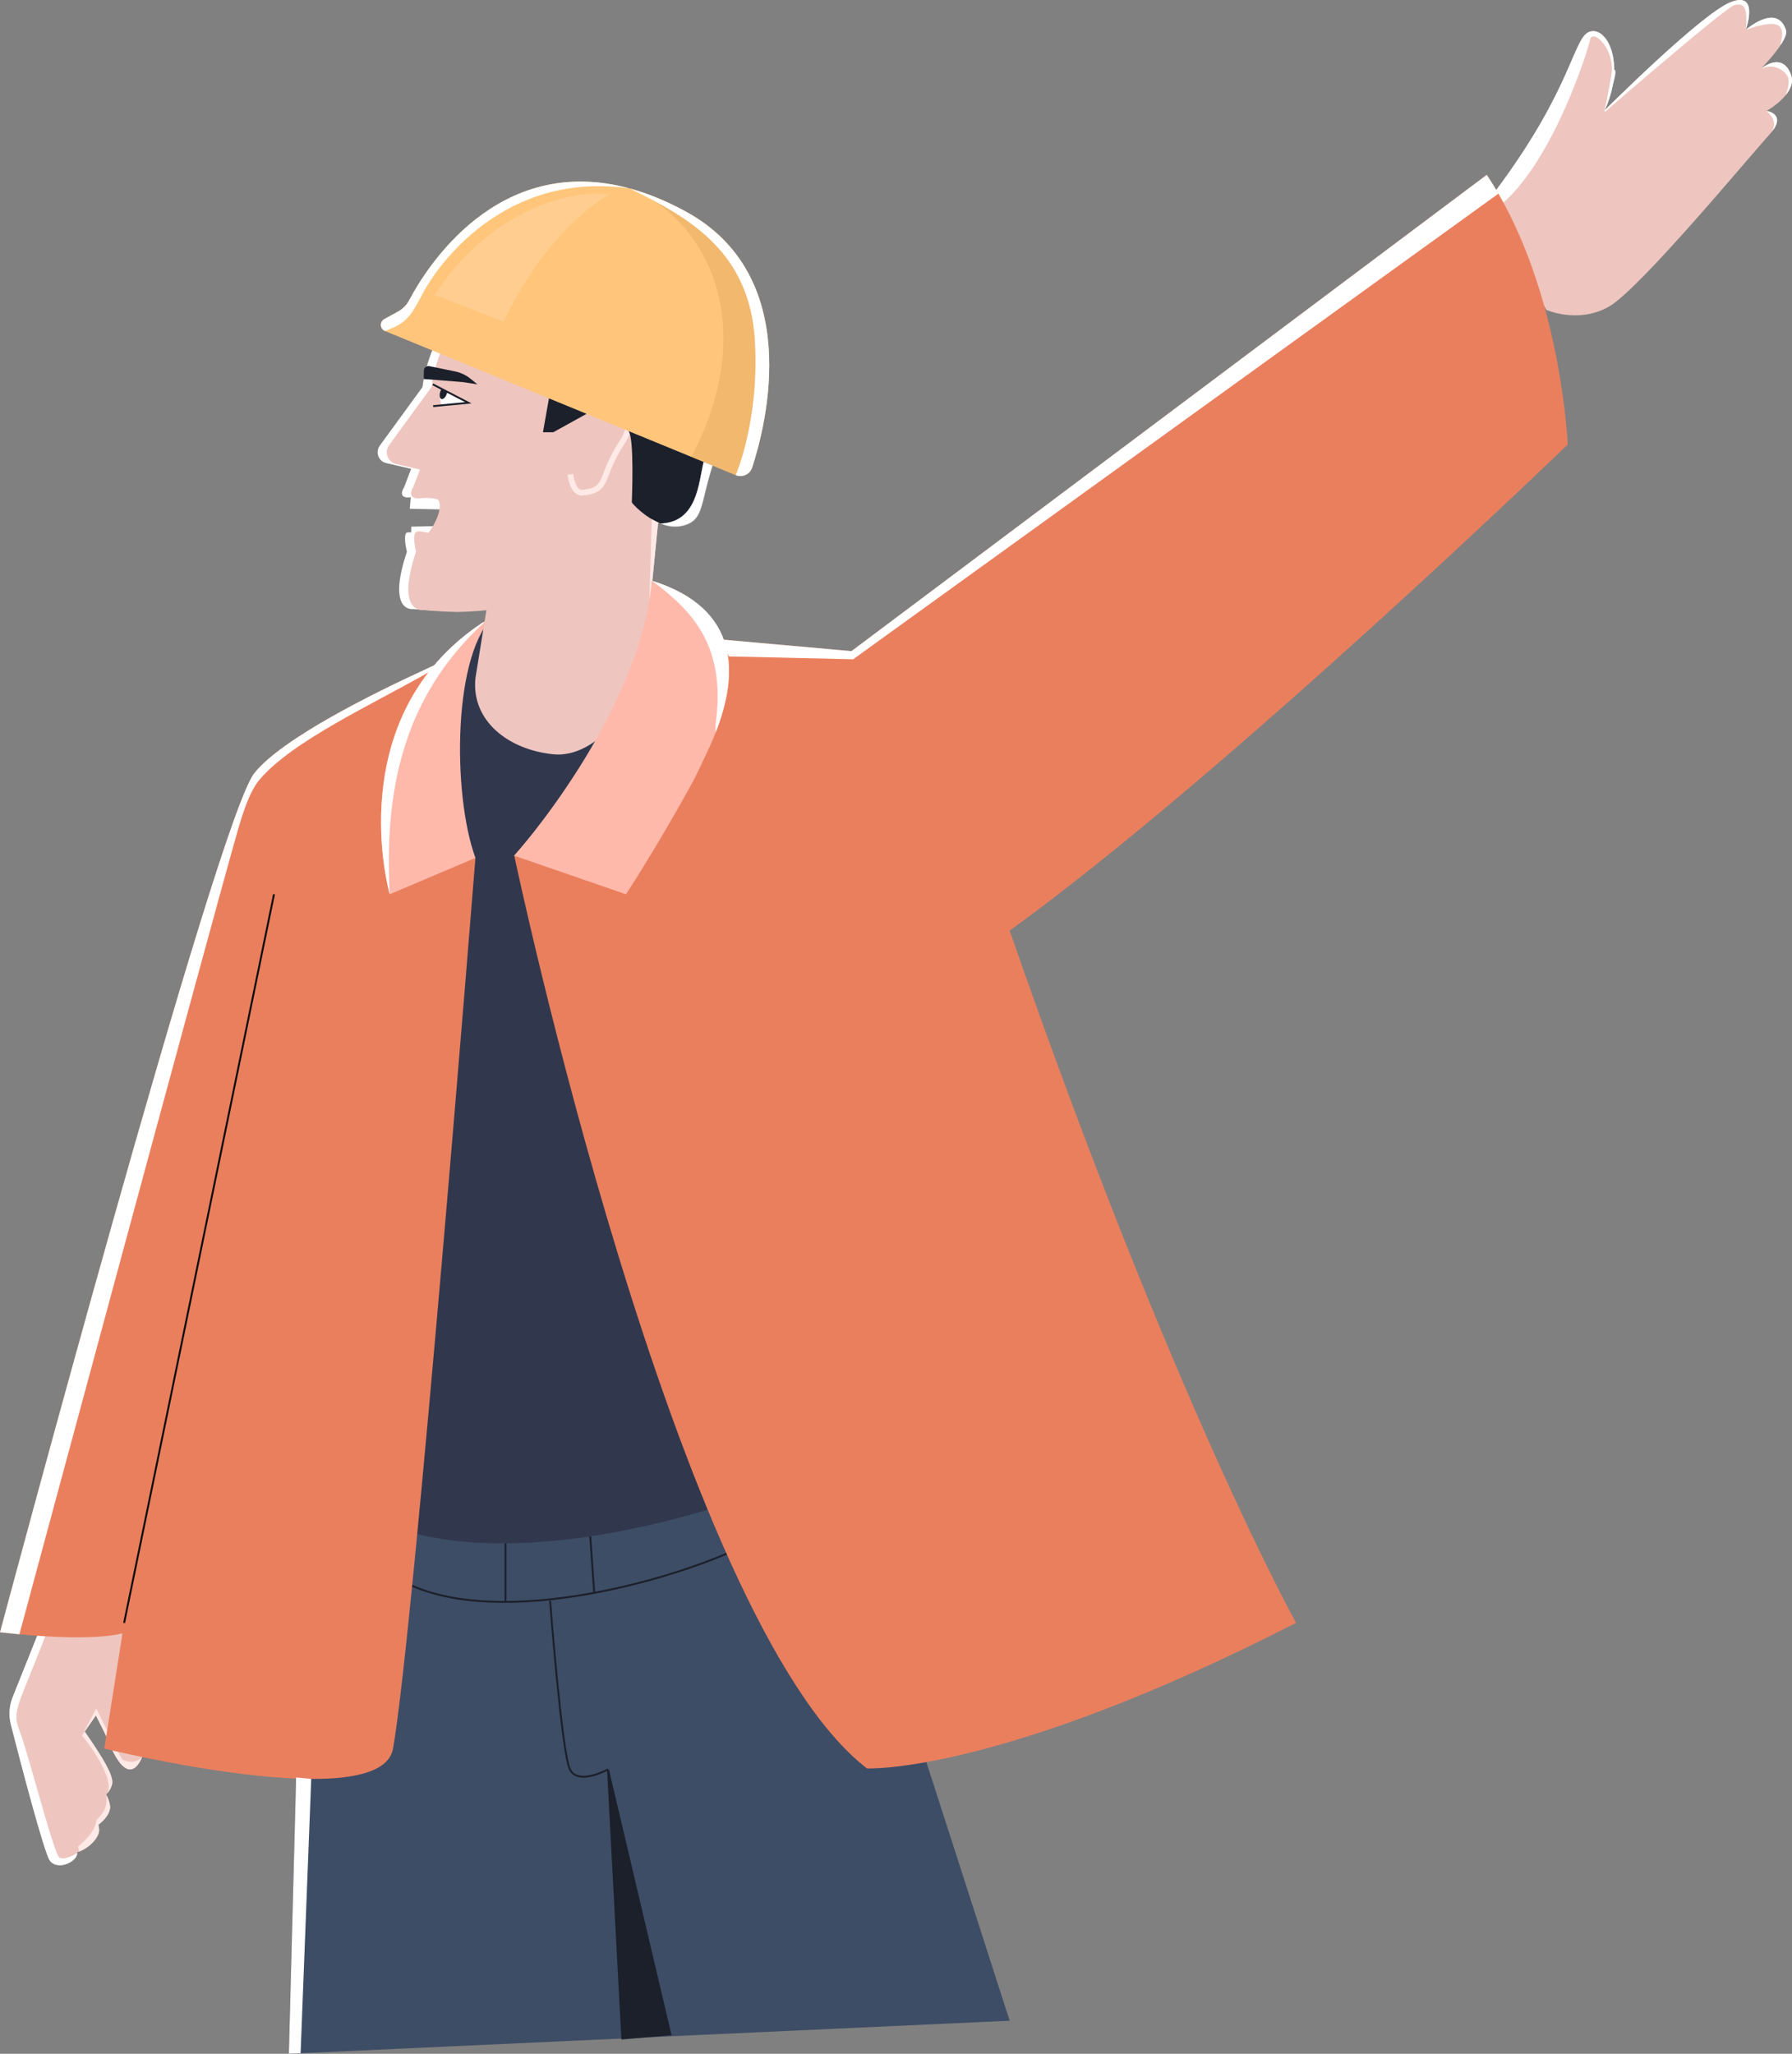 <?xml version="1.0" encoding="UTF-8"?> <svg xmlns="http://www.w3.org/2000/svg" id="Layer_2" viewBox="0 0 948.58 1086.96"><rect x="0" y="0" width="948.58" height="1086.96" fill="#808080" stroke="none"/> <defs> <style>.cls-1,.cls-2{fill:#fff;}.cls-3{fill:#d69f56;opacity:.35;}.cls-4{fill:#3e4d66;}.cls-5,.cls-6,.cls-2,.cls-7,.cls-8,.cls-9{stroke-miterlimit:10;}.cls-5,.cls-6,.cls-7{fill:none;}.cls-5,.cls-8{stroke:#1b202b;}.cls-6{stroke:#0c0c0c;}.cls-2{stroke:#fff;stroke-width:.09px;}.cls-7{stroke:#ffe9e6;stroke-width:3px;}.cls-10{fill:#ffdeb6;opacity:.34;}.cls-8,.cls-11{fill:#1b202b;}.cls-12{fill:#ffb9ab;}.cls-13{fill:#ea7f5e;}.cls-14{fill:#31384d;}.cls-9{stroke:#eec6bf;}.cls-9,.cls-15{fill:#eec6bf;}.cls-16{fill:#ffc67b;}.cls-17{fill:#ffe9e6;}</style> </defs> <g> <path class="cls-15" d="M945.3,50.29h-.01c-3.96,4.94-10.11,8.39-10.11,8.39,0,0,10.18,1.57,2.87,10.88-.41,.53-.89,1.09-1.42,1.67-9.91,10.79-68.54,81.67-84.88,91-16.33,9.34-33.25,1.76-33.25,1.76l-1.1-2.12h0l-26.43-50.83-2.63-5.06-.17-.33c1.34-1.73,2.63-3.44,3.88-5.12,41.01-54.88,40.74-81.59,49.79-83.85,7.13-1.78,14.27,9.37,12.29,25.53-.04,.4-.1,.8-.16,1.21-.69,4.66-2.13,9.71-4.54,14.97,0,0,50.75-50.75,66.5-57.17,15.4-6.27,8.51,13.64,8.19,14.55,0,.01,0,.02,0,.02,.33-.29,16.57-14.38,21.29,.16,.57,1.76-.69,4.6-2.65,7.62h-.01c-3.67,5.65-9.79,11.96-10.87,13.08,.11-.09,.34-.27,.66-.52,2.71-2.08,11.32-7.52,15.49,3.3,1.5,3.89-.15,7.68-2.71,10.86Z"></path> <path class="cls-1" d="M854.12,42.21c-.04,.4-.1,.8-.16,1.21-.18,.15-.34,.24-.49,.28-.63,.18-.86-.78-.48-3.31,2.29-15-10.21-25.52-11.34-19.28-.99,5.47-19.17,62.61-45.82,86.09-1.59,1.41-3.22,2.69-4.87,3.84l-2.63-5.06-.17-.33c1.34-1.73,2.63-3.44,3.88-5.12,41.01-54.88,40.74-81.59,49.79-83.85,7.13-1.78,14.27,9.37,12.29,25.53Z"></path> <path class="cls-15" d="M64.7,887.35c-.13,.53-5.96,9.03-12.75,18.84-.39,.55-.78,1.12-1.18,1.68-2.44,3.54-4.99,7.2-7.4,10.66-4.09,5.87-7.81,11.19-10.11,14.49-1.51,2.16-2.41,3.44-2.41,3.44l.32,1.27c-2.52,4.7,9.49,36.38,9.74,42.56,.01,.15,.01,.28,0,.4-.32,5.06-10.64,9.36-14.51,4.05-3.11-4.28-15.78-53.02-20.63-71.97-1.24-4.84-.91-9.95,.95-14.59l13.22-33.05-.7-15.25,7.13,.5,38.33,2.71s.08,7.49,.12,15.47c.04,8.77,.05,18.13-.12,18.79Z"></path> <path class="cls-15" d="M75.23,929.89h0c-.3,.8-.66,1.54-1.06,2.25-6.45,11.28-13.41-2.39-16.12-9.14-1.32-3.3-4.62-9.93-7.27-15.13-.29-.58-.58-1.15-.85-1.69-1.68-3.26-2.92-5.63-2.92-5.63l17.82-31.99,.03-.06c10.12,32.47,14.5,50.81,10.38,61.39Z"></path> <path class="cls-17" d="M75.22,929.9c-.3,.79-.66,1.53-1.06,2.24-6.45,11.28-13.41-2.39-16.12-9.14-1.32-3.3-4.62-9.93-7.27-15.13-2.44,3.54-4.99,7.2-7.4,10.66l6.55-12.35,1.05-1.98s.36,.74,.98,1.99c2.99,6.12,11.97,24.32,12.9,25.03,1.11,.85,6.81,2.83,10.37-1.32Z"></path> <path class="cls-15" d="M52.45,969.1c-.46,3.87-5.22,8.82-10.52,10.84-3.98,1.53-8.27,1.4-11.25-2.09-6.95-8.13-20.41-50.39-20.41-50.39l9.88-14.26c16.65,25.24,27.54,41.09,31.09,50.03,.96,2.47,1.38,4.4,1.21,5.87Z"></path> <path class="cls-15" d="M58.26,956.91c-.25,2.87-2.84,6.39-6.29,8.89-4.72,3.44-11.05,4.98-15.21,.38-7.18-7.95-21.9-49.87-21.9-49.87l9.46-14.5c16.6,23.72,27.71,38.99,31.98,48.03,1.44,3.03,2.11,5.36,1.96,7.07Z"></path> <path class="cls-1" d="M40.91,980.69c-.32,5.06-10.64,9.36-14.51,4.05-3.11-4.28-15.78-53.02-20.63-71.97-1.24-4.84-.91-9.95,.95-14.59l13.22-33.05-.7-15.25,7.13,.5c.51,3.53,.89,6.76,.89,6.76-16.44,44.51-21.51,47.34-16.99,58.68,.69,1.73,1.59,4.45,2.64,7.83,3.92,12.72,9.87,34.75,14.08,48.11,1.98,6.32,3.58,10.7,4.39,11.24,2.96,1.98,9.53-2.31,9.53-2.31Z"></path> <path class="cls-15" d="M59.42,943.62c-.16,1.9-1.35,4.09-3.13,6.09l-.04,.04c-4.59,5.11-13.11,8.91-18.3,3.21-7.22-7.94-22.08-49.81-22.08-49.81l9.4-14.53c7.77,11.02,14.34,20.21,19.58,27.79h0c9.8,14.2,14.94,22.78,14.57,27.21Z"></path> <polygon class="cls-15" points="350.68 253.09 348.97 270.43 344.44 316.17 336.74 394.07 253.16 385.8 267.11 244.82 350.68 253.09"></polygon> <path class="cls-1" d="M217.45,263.19l-.54,6.08,16.67,.34s8.01-5.12,7.2-6.43-17.84-7.66-18.38-7.52-3.79,3.79-3.79,3.79l-1.16,3.74Z"></path> <path class="cls-1" d="M217.63,281.66l.1-2.93,12.88-.28h9.25s-5.29,9.4-5.36,9.53-11.3,1.08-12.24,0-4.65-2.16-4.62-2.57,0-3.75,0-3.75Z"></path> <path class="cls-1" d="M385.9,201.84c0,32.77-14.98,65.22-38.43,75.27-15.54,6.67-30.17,15.41-42.75,26.72-11.03,9.92-29.98,19.08-62.45,19.55-7.19,.11-15.06-.21-23.65-1.05,0,0-14.06,2.16-3.24-30.28,0,0-1.22-5-.95-7.98,.23-2.54,.76-2.81,5.83-1.81,.85,.17,1.83,.37,2.95,.6,1.3,.27,2.51,.11,3.62-.36,5.57-2.38,8.42-12.85,5.72-18.07,0,0-.76-1.14-6.67-1.39-1.64-.07-3.68-.08-6.21,.04-1.18,.04-2.46,.12-3.86,.22-4.26-.11-3.19-3.4-1.91-5.39l3.73-9.77-13.15-3.03c-4.13-.96-5.95-5.82-3.45-9.24l22.55-30.93h.02c5.53-40.01,39.85-70.83,81.39-70.83,.97,0,1.93,.01,2.89,.04,44,.92,78.02,23.26,78.02,67.69Z"></path> <path class="cls-9" d="M385.9,201.84c0,32.77-14.98,65.22-38.43,75.27-15.54,6.67-30.17,15.41-42.75,26.72-11.03,9.92-29.98,19.08-62.45,19.55-5.7-.08-11.79-.42-18.3-1.05,0,0-14.06,2.16-3.24-30.28,0,0-1.22-5-.95-7.98,.08-.84,.18-1.43,.48-1.81,.66-.86,2.26-.63,6.57,.24,.53,.11,8.95-11.81,5.72-18.07,0,0-.9-1.31-6.67-1.39-1.41-.02-2.97,.13-4.72,.26-.6-.02-1.09-.09-1.49-.22-2.47-.78-1.52-3.46-.42-5.17l3.73-9.77-13.16-3.03c-4.13-.96-5.94-5.82-3.44-9.24l22.55-30.93h0c5.43-39.22,38.52-69.61,78.94-70.79,44,.92,78.02,23.26,78.02,67.69Z"></path> <path class="cls-1" d="M247.93,213.17l-14.09,1.35h0c-.86-1.98-1.18-4.19-.81-6.46,.13-.8,.34-1.57,.62-2.3l14.29,7.41Z"></path> <path class="cls-11" d="M224.31,200.58c.03-.3,.04-2.44,.04-4.34,0-1.59,1.46-2.77,3.01-2.45l13.55,2.79c2.97,.61,5.76,1.93,8.12,3.84l3.69,2.99-7.87-1.2-20.55-1.62Z"></path> <path class="cls-7" d="M308.23,215.82c10.27-8.49,32.82,.6,21.09,18.27-12.29,18.5-6.49,25.4-21.09,26.66-5.2,.45-6.31-9.72-6.31-9.72"></path> <path class="cls-16" d="M398.15,247.45c-1.18,3.61-5.19,5.45-8.71,4.01l-23.46-9.64-162.19-66.63c-2.72-1.11-2.93-4.89-.35-6.31l7.29-4c2.49-1.37,4.54-3.44,5.86-5.96,8.52-16.18,46.37-78.34,116.68-59.2,9.21,2.5,18.97,6.4,29.3,11.98,63.08,34.08,43.17,112.49,35.58,135.75Z"></path> <polygon class="cls-11" points="290.58 210.84 287.41 228.76 292.9 228.76 310.49 219.02 290.58 210.84"></polygon> <path class="cls-11" d="M377.2,246.42c-6.79,20.74-4.32,29.58-16.79,32.02-3.6,.71-7.29,.02-10.7-1.34-8.44-3.33-15.26-10.71-15.26-11.3,0-.81,1.47-34.56-1.83-37.69l39.85,16.37,4.73,1.94Z"></path> <polyline class="cls-5" points="229.1 203.41 233.64 205.76 233.74 205.81 236.76 207.37 247.93 213.17 233.84 214.51 229.29 214.95"></polyline> <path class="cls-11" d="M236.76,207.37c-.05,.34-.13,.69-.25,1.05-.61,1.83-1.87,3.08-2.82,2.77-.95-.31-1.25-2.06-.64-3.9,.18-.56,.42-1.06,.69-1.48l3.02,1.56Z"></path> <path class="cls-14" d="M262.53,325.11c-23.85,48.71,45.77,82.1,78.89,12.25l130.91,474.88-107.34,36.01-121.93,15.63s-45.5-2.93-48.13-4.97-61.26-252.89-56.88-264.42,77.02-195.29,77.02-195.29l29.73-61.84,17.73-12.25Z"></path> <path class="cls-4" d="M534.46,1069.46l-375.34,17.22-6.2,.28,3.83-146.25,4.05-154.78,57.03,25.19c70.73,19.15,168.74-15.98,168.74-15.98l89.26,92.3,58.63,182.02Z"></path> <polygon class="cls-8" points="354.87 1076.7 321.82 936.45 329.4 1078.86 354.87 1076.7"></polygon> <path class="cls-5" d="M291.19,847.19s6.13,80.51,10.5,89.26,20.13,0,20.13,0"></path> <path class="cls-5" d="M215.07,837.84c50.52,24.83,144.63-2.22,181.72-21.15"></path> <line class="cls-5" x1="267.56" y1="816.82" x2="267.56" y2="847.81"></line> <line class="cls-5" x1="312.44" y1="813.1" x2="314.55" y2="843.03"></line> <path class="cls-13" d="M686.07,858.91c-157.52,80.51-227.16,77.01-227.16,77.01-101.51-78.18-186.68-483.05-186.68-483.05l97.39-115.51,11.42,1.02,69.67,6.22,6.12,.55,30.38,2.71,47.25,144.68c87.05,250.56,151.61,366.37,151.61,366.37Z"></path> <path class="cls-13" d="M251.66,454.04s-32.31,406.85-43.61,471.38c-6.33,36.17-152.84,0-152.84,0l9.64-61.07s-12.33,4.53-54.59,.6c-3.24-.31-6.66-.66-10.26-1.07,0,0,114.71-429.35,134.55-454.6,14.5-18.46,63.98-42.77,89.52-54.5,9.39-4.31,15.55-6.92,15.55-6.92l-7.49,94.51,19.53,11.67Z"></path> <path class="cls-12" d="M251.66,454.04l-45.36,19.25s-26.74-93.4,49.01-143.7c2.31-1.54,4.71-3.03,7.22-4.48-22.97,18.67-23.26,95.09-10.87,128.93Z"></path> <line class="cls-6" x1="65.71" y1="858.91" x2="145.05" y2="473.29"></line> <path class="cls-13" d="M829.87,235.25s-179.68,173.51-295.41,257.29c-5.53,4-10.91,7.8-16.12,11.36l-111.13-126.69,37.94-28.44,5.56-4.17L787,92.52c2.17,3.25,4.23,6.57,6.19,9.96,33.56,57.95,36.68,132.77,36.68,132.77Z"></path> <path class="cls-12" d="M341.07,315.78c59.51,18.67,41.54,69.42,23.4,102.09-18.15,32.67-33.12,55.42-33.12,55.42l-59.12-20.42s81.67-90.43,68.84-137.1Z"></path> <path class="cls-15" d="M292.9,399.2h0c-23.08-2.28-43.52-17.18-41.24-40.26l9.77-60.41,83.58,8.27-4.13,41.79c-2.28,23.08-24.89,52.9-47.97,50.62Z"></path> <path class="cls-17" d="M348.37,276.53l-3.93,39.64c-.42,.72-.67,1.14-.67,1.14l1.23-42.54,3.37,1.76Z"></path> <path class="cls-12" d="M378.9,387.51c-3.03,7.77-6.74,15.22-10.45,21.9-18.15,32.67-33.12,55.42-33.12,55.42l-63.1-11.96s66.43-74.29,72.82-145.55c47.33,14.84,45.65,49.99,33.85,80.19Z"></path> <path class="cls-10" d="M230.11,156.02c25.13-39.12,65.59-56.29,92.52-53.18,0,0-32.03,16.72-56.13,67.46l-36.39-14.29Z"></path> <path class="cls-3" d="M398.15,247.45c-1.18,3.61-5.19,5.45-8.71,4.01l-23.46-9.64c38.62-73.98,4.26-128.21-32.71-142.1,9.21,2.5,18.97,6.4,29.3,11.98,63.08,34.08,43.17,112.49,35.58,135.75Z"></path> <path class="cls-1" d="M333.27,99.72c-66.73-9.64-101.82,41.39-108.96,54.62-7.14,13.23-8.36,16.25-20.52,20.85-2.72-1.11-2.93-4.89-.35-6.31l7.29-4c2.49-1.37,4.54-3.44,5.86-5.96,8.52-16.18,46.37-78.34,116.68-59.2Z"></path> <path class="cls-1" d="M398.15,247.45c-1.18,3.61-5.19,5.45-8.71,4.01,0,0,12.56-28.71,10.19-70.67-2.63-46.72-33.26-65-66.36-81.07,9.21,2.5,18.97,6.4,29.3,11.98,63.08,34.08,43.17,112.49,35.58,135.75Z"></path> <path class="cls-1" d="M226.78,355.86c-29.38,16.83-72.28,36.37-89.54,56.95-5.25,6.26-8.93,18.2-11.41,26.79-13.25,45.92-115.56,425.34-115.56,425.34h0c-3.24-.3-6.66-.65-10.26-1.06,0,0,114.71-429.35,134.55-454.6,14.5-18.46,63.98-42.77,89.52-54.5,1.03-.47,7.24-3.49,7.52-3.39,1.17,.46-4.81,4.47-4.81,4.47Z"></path> <path class="cls-1" d="M206.3,473.29s-26.74-93.4,49.01-143.7c.74-.18,1.14-.28,1.14-.28-44.28,40.46-52.99,91.4-50.15,143.98Z"></path> <path class="cls-1" d="M378.9,387.51c-.2-1.65-.16-3.65,.14-6.02,5.1-40.82-13.61-58.96-33.99-74.17,47.33,14.84,45.65,49.99,33.85,80.19Z"></path> <path class="cls-2" d="M377.2,246.42c-6.79,20.74-4.32,29.58-16.79,32.02-3.6,.71-7.29,.02-10.7-1.34,19.42-.75,20.06-21.37,22.76-32.62l4.73,1.94Z"></path> <path class="cls-1" d="M793.19,102.48l-336.36,242.67-5.23,3.77-6.45-.15-59.25-1.35-4.86-9.04,69.67,6.22L787,92.52c2.17,3.25,4.23,6.57,6.19,9.96Z"></path> <path class="cls-17" d="M59.42,943.62c-.16,1.9-1.35,4.09-3.13,6.09,4.98-5.79-5.8-22.7-12.92-31.18l1.48-2.11c9.8,14.19,14.94,22.77,14.57,27.2Z"></path> <path class="cls-17" d="M58.26,956.91c-.25,2.87-2.84,6.39-6.29,8.89l-.9-2.55c3.47-3.57,6.01-6.57,5.23-13.41,1.44,3.03,2.11,5.36,1.96,7.07Z"></path> <path class="cls-17" d="M52.45,969.1c-.46,3.87-5.22,8.82-10.52,10.84l-.6-2.7s9.26-7.09,9.74-13.99c0,0,.06,0,.17-.02,.96,2.47,1.38,4.4,1.21,5.87Z"></path> <polygon class="cls-1" points="164.74 941.5 159.12 1086.68 152.92 1086.96 156.75 940.71 164.74 941.5"></polygon> </g> <path class="cls-1" d="M853.19,38.64c-2.33,13.03-3.77,19.75-3.77,19.75,0,0,5.55-15.92,5.69-19.75s-1.93,0-1.93,0Z"></path> <path class="cls-1" d="M853.96,43.42c-.69,4.66-2.13,9.71-4.54,14.97v-.26l4.05-14.43,.3-1.06s.12-.15,.35-.43c-.04,.4-.1,.8-.16,1.21Z"></path> <path class="cls-1" d="M924.11,15.77s0,.02,0,.02c1.33-12.78-1.38-14.14-5.91-13.15-4.54,.99-68.77,56.69-68.77,56.69v-.94S900.17,7.64,915.92,1.22c15.4-6.27,8.51,13.64,8.19,14.55Z"></path> <path class="cls-1" d="M942.74,23.57h-.01c-.18,0-.17-.54,.12-1.8,2.12-9.35-2.2-11.82-18.75-5.98,.33-.29,16.57-14.38,21.29,.16,.57,1.76-.69,4.6-2.65,7.62Z"></path> <path class="cls-1" d="M945.3,50.29c.11-.3,2.45-6.52,1.02-9.67-1.49-3.26-7.72-7.71-14.51-3.92,.01,0,.03-.03,.05-.05,.11-.09,.34-.27,.66-.52,2.71-2.08,11.32-7.52,15.49,3.3,1.5,3.89-.15,7.68-2.71,10.86Z"></path> <path class="cls-1" d="M938.05,69.56c2.39-4.93,.41-7.6-2.87-10.88,0,0,10.18,1.57,2.87,10.88Z"></path> </svg> 
